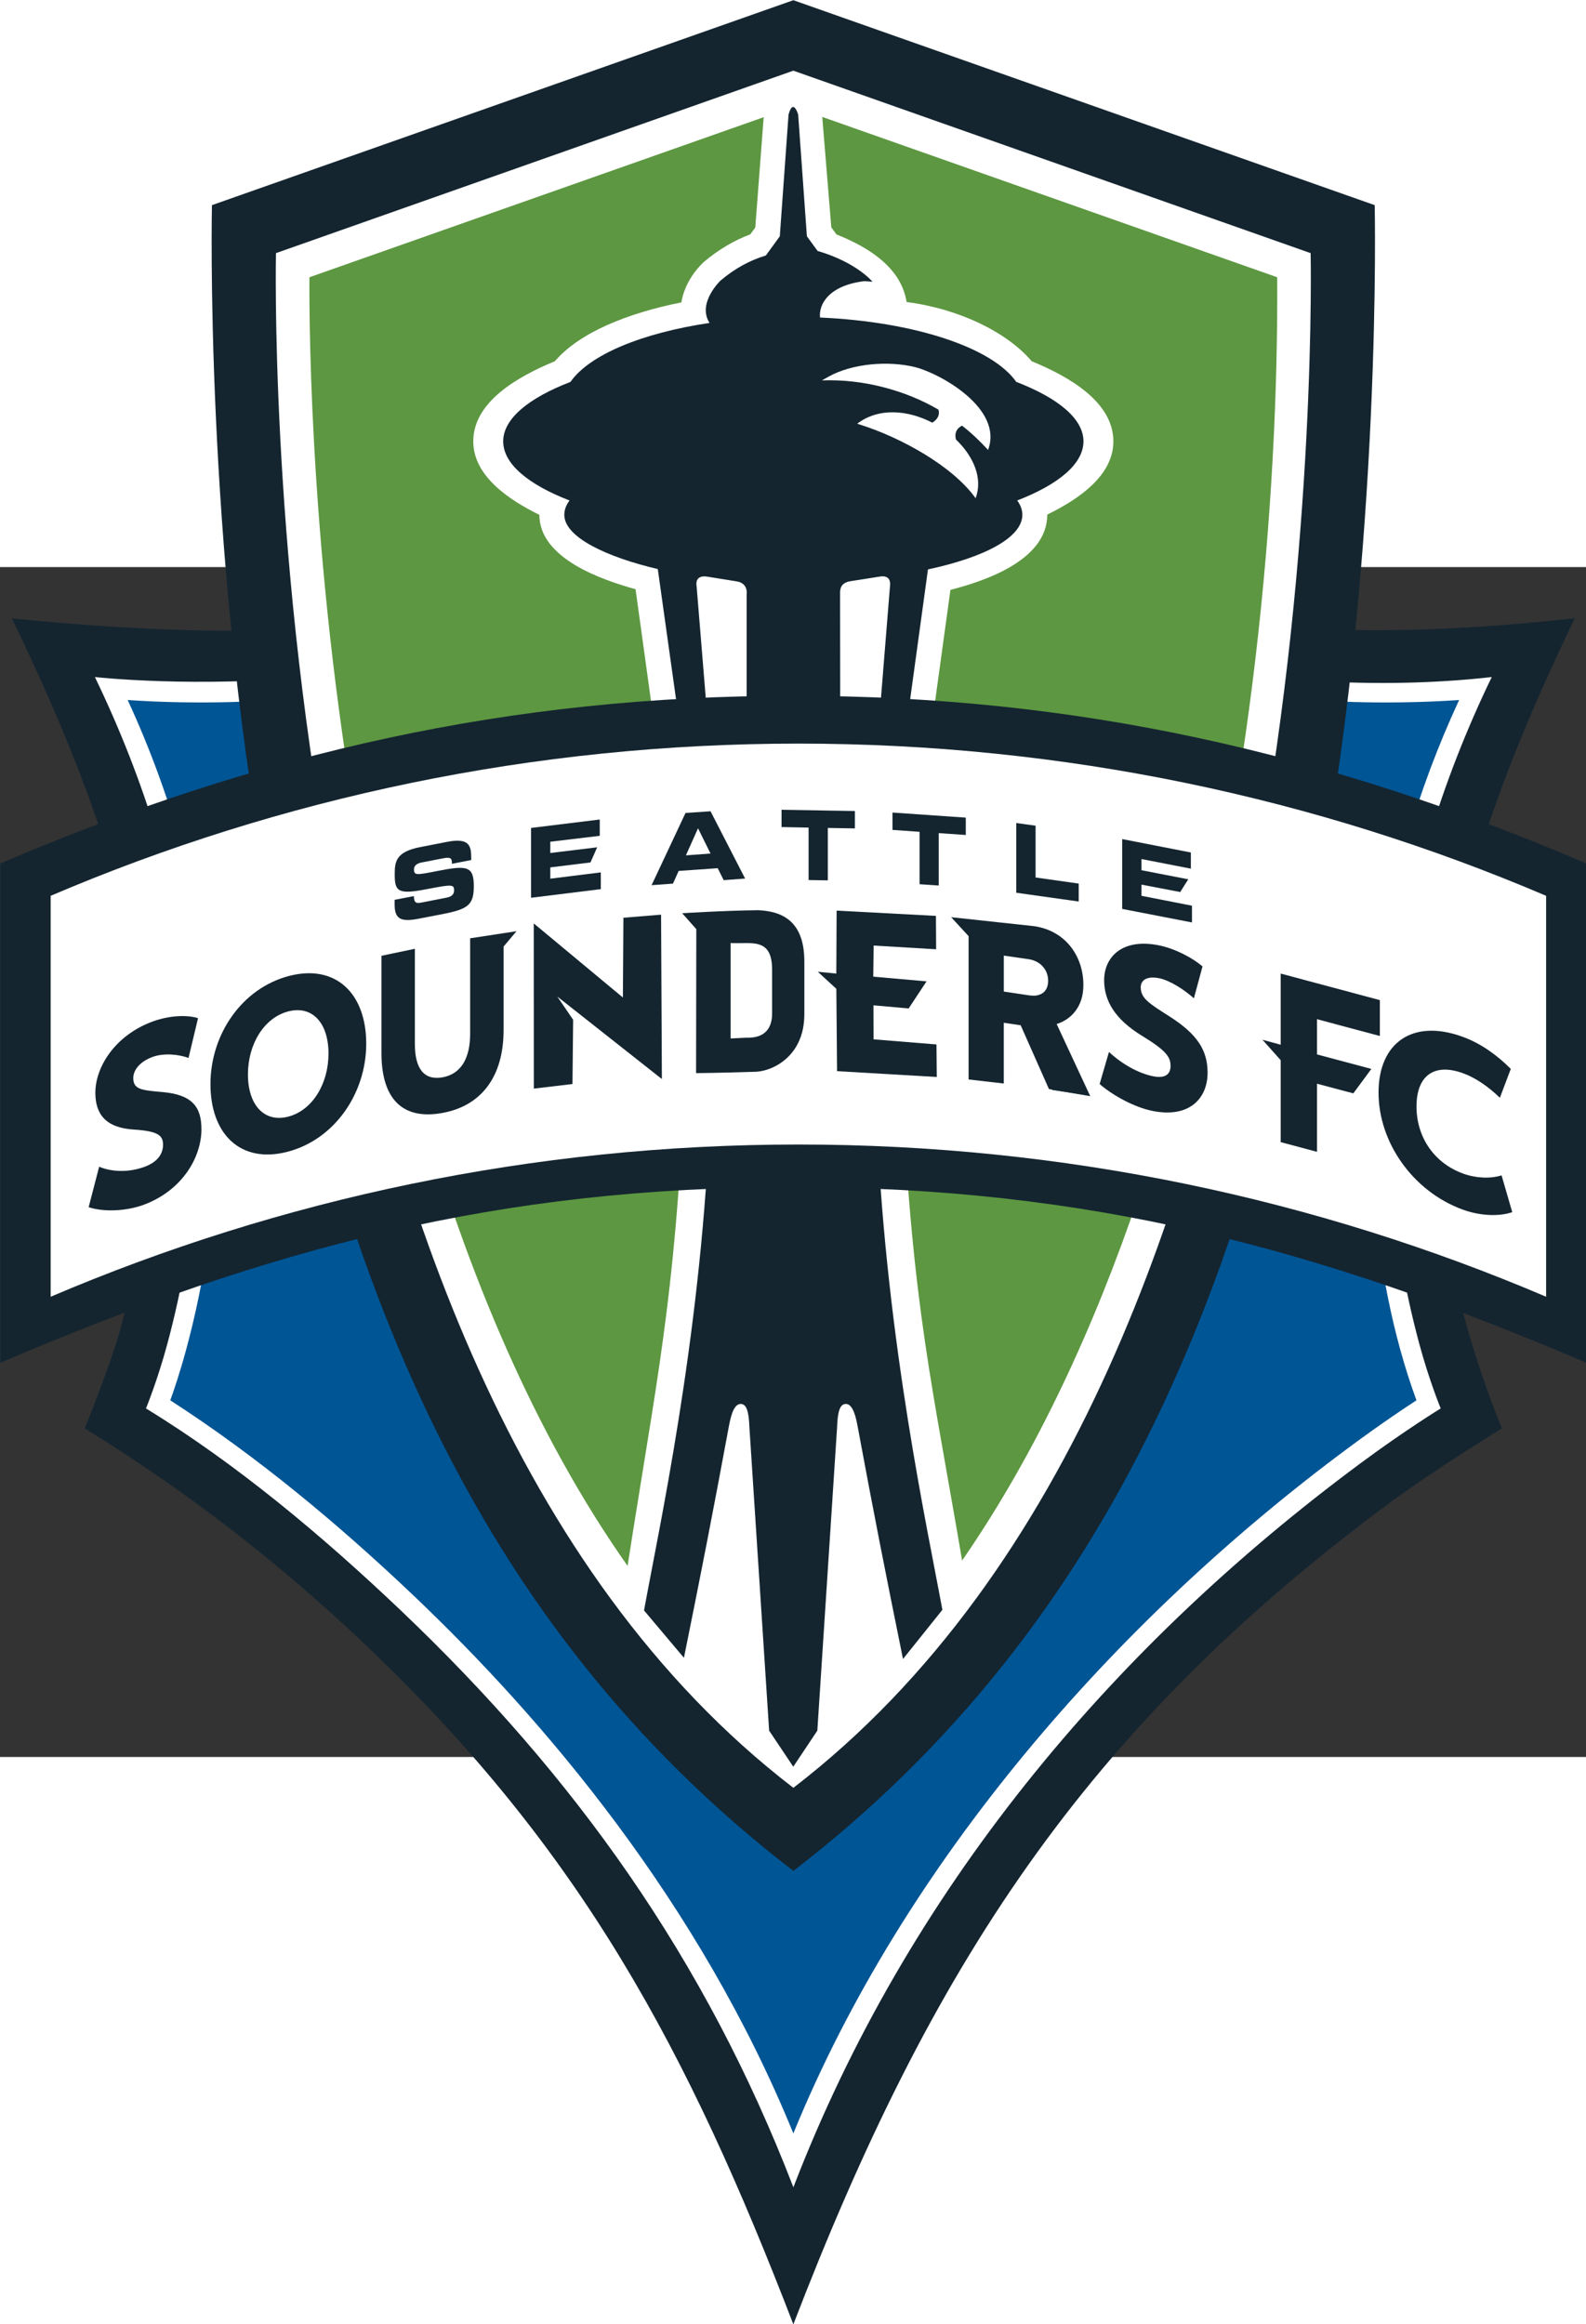 <?xml version="1.0" encoding="UTF-8" standalone="no"?>
<!-- Generator: Adobe Illustrator 14.0.0, SVG Export Plug-In . SVG Version: 6.00 Build 43363)  -->
<svg
   xmlns:dc="http://purl.org/dc/elements/1.1/"
   xmlns:cc="http://creativecommons.org/ns#"
   xmlns:rdf="http://www.w3.org/1999/02/22-rdf-syntax-ns#"
   xmlns:svg="http://www.w3.org/2000/svg"
   xmlns="http://www.w3.org/2000/svg"
   xmlns:sodipodi="http://sodipodi.sourceforge.net/DTD/sodipodi-0.dtd"
   xmlns:inkscape="http://www.inkscape.org/namespaces/inkscape"
   version="1.0"
   baseProfile="basic"
   id="Layer_1"
   x="0px"
   y="0px"
   width="68.267"
   height="100"
   viewBox="0 0 800 600"
   xml:space="preserve"
   sodipodi:version="0.32"
   inkscape:version="0.46"
   sodipodi:docname="101709MLSGameGuideSFCatKC223332Wpdf.svg"
   inkscape:output_extension="org.inkscape.output.svg.inkscape"><rect x="0" y="0" width="800" height="600" fill="#333333" stroke="none"/><defs
   id="defs70"><inkscape:perspective
     sodipodi:type="inkscape:persp3d"
     inkscape:vp_x="0 : 300 : 1"
     inkscape:vp_y="0 : 1000 : 0"
     inkscape:vp_z="800 : 300 : 1"
     inkscape:persp3d-origin="400 : 200 : 1"
     id="perspective74" /></defs><sodipodi:namedview
   inkscape:window-height="669"
   inkscape:window-width="934"
   inkscape:pageshadow="2"
   inkscape:pageopacity="0.0"
   guidetolerance="10.0"
   gridtolerance="10.0"
   objecttolerance="10.0"
   borderopacity="1.0"
   bordercolor="#666666"
   pagecolor="#ffffff"
   id="base"
   showgrid="false"
   inkscape:snap-global="false"
   inkscape:zoom="2.72"
   inkscape:cx="94.289246"
   inkscape:cy="44.762931"
   inkscape:window-x="675"
   inkscape:window-y="323"
   inkscape:current-layer="Layer_1" />
<g
   id="g3"
   transform="matrix(12.254,0,0,12.254,-4761.34,-3393.14)">
	<path
   d="M 403.617,321.268 C 400.045,317.872 396.236,314.922 392.042,312.344 C 392.042,312.344 393.125,309.67 393.488,308.33 C 396.397,297.54 393.815,288.885 389.042,279.009 C 389.042,279.009 396.632,279.85 401.539,279.375 C 408.573,278.69 414.854,276.75 421.211,273.586 C 432.264,279.085 441.326,280.344 453.377,279.008 C 447.729,290.692 445.522,300.364 450.377,312.343 C 450.377,312.343 447.531,314.093 445.781,315.388 C 433.174,324.72 426.857,334.542 421.211,349.21 C 416.879,337.957 412.504,329.709 403.617,321.268"
   id="path5"
   style="fill:#142530" />
	<path
   d="M 405.332,319.369 C 410.846,324.605 417.281,332.211 421.211,341.844 C 425.828,330.524 434.656,320.416 444.441,313.176 C 445.793,312.178 446.783,311.522 447.246,311.221 C 446.226,308.434 445.682,305.391 445.424,302.459 C 444.955,297.069 445.412,289.776 449.028,281.964 C 439.827,282.594 429.389,280.291 421.212,276.262 C 413.034,280.291 402.593,282.594 393.393,281.964 C 397.282,290.368 398.251,300.141 395.848,309.067 C 395.573,310.094 395.32,310.833 395.176,311.221 C 398.805,313.563 402.211,316.4 405.332,319.369"
   id="path7"
   style="fill:#005595" />
	<path
   d="M 405.568,319.213 C 410.999,324.373 417.34,331.869 421.211,341.354 C 425.758,330.206 434.455,320.25 444.096,313.116 C 445.428,312.13 446.405,311.483 446.86,311.188 C 445.854,308.45 445.315,305.448 445.063,302.555 C 444.604,297.251 445.051,290.061 448.616,282.371 C 439.552,282.989 429.266,280.722 421.212,276.752 C 413.155,280.721 402.87,282.989 393.809,282.371 C 397.639,290.648 398.594,300.273 396.226,309.067 C 395.951,310.081 395.703,310.803 395.563,311.188 C 399.139,313.494 402.494,316.291 405.568,319.213 M 405.014,319.797 C 401.834,316.777 398.316,313.818 394.563,311.522 C 394.563,311.522 395.04,310.362 395.444,308.858 C 397.944,299.577 396.657,290.11 392.46,281.426 C 392.46,281.426 396.568,281.891 401.734,281.389 C 408.527,280.729 415.082,278.898 421.211,275.851 C 429.533,279.992 440.58,282.488 449.959,281.426 C 445.76,290.11 444.473,299.577 446.975,308.858 C 447.379,310.362 447.858,311.522 447.858,311.522 C 447.858,311.522 446.417,312.401 444.579,313.762 C 434.231,321.42 425.886,331.428 421.212,343.571 C 417.592,334.176 412.233,326.66 405.014,319.797"
   id="path9"
   style="fill:#ffffff" />
	<path
   d="M 399.497,289.717 C 396.967,275.922 397.278,262.008 397.278,262.008 L 421.211,253.575 L 445.141,262.008 C 445.141,262.008 445.454,275.922 442.922,289.717 C 439.998,305.679 434.645,320.224 421.211,330.552 C 407.774,320.225 402.427,305.68 399.497,289.717"
   id="path11"
   style="fill:#142530" />
	<path
   d="M 403.043,288.95 C 405.52,302.445 410.658,317.804 421.211,326.222 C 437.061,313.579 441.754,283.56 441.633,264.303 L 421.211,257.104 L 400.789,264.303 C 400.775,266.632 400.849,276.973 403.043,288.95"
   id="path13"
   style="fill:#5d9741" />
	<path
   d="M 403.493,289.017 C 405.906,302.18 410.918,317.159 421.211,325.368 C 436.668,313.04 441.246,283.762 441.127,264.975 L 421.211,257.959 L 401.291,264.975 C 401.277,267.254 401.35,277.338 403.493,289.017 M 402.117,289.268 C 399.652,275.823 399.913,263.983 399.913,263.983 L 421.211,256.475 L 442.504,263.983 C 442.504,263.983 442.766,275.822 440.301,289.268 C 437.828,302.75 432.76,318.256 421.211,327.133 C 409.659,318.256 404.594,302.75 402.117,289.268"
   id="path15"
   style="fill:#ffffff" />
	<path
   d="M 416.237,288.81 L 414.715,277.812 C 413.332,277.429 410.756,276.548 410.756,274.752 C 409.443,274.107 408.035,273.127 408.035,271.728 C 408.035,270.118 409.83,269.074 411.394,268.431 C 412.398,267.257 414.369,266.455 416.602,266.01 C 416.702,265.368 417.087,264.756 417.52,264.352 C 418.133,263.83 418.791,263.451 419.439,263.209 L 419.644,262.928 L 420.006,258.166 C 420.225,256.823 421.623,256.974 422.044,257.453 C 422.232,257.64 422.357,257.915 422.384,258.176 L 422.773,262.924 L 422.988,263.215 C 425.308,264.133 425.758,265.29 425.873,265.994 C 428.061,266.278 430.021,267.251 431.023,268.432 C 432.591,269.075 434.384,270.119 434.384,271.729 C 434.384,273.128 432.976,274.099 431.663,274.741 C 431.663,276.612 429.118,277.469 427.677,277.839 L 426.167,288.811 L 416.237,288.811"
   id="path17"
   style="fill:#ffffff" />
	<path
   clip-rule="evenodd"
   d="M 417.289,288.81 L 415.631,276.983 C 413.541,276.492 411.783,275.676 411.783,274.752 C 411.783,274.547 411.855,274.35 411.997,274.161 C 410.291,273.501 409.267,272.651 409.267,271.728 C 409.267,270.8 410.307,269.948 412.037,269.281 C 412.811,268.17 414.965,267.271 417.761,266.855 C 417.238,266.044 418.208,265.116 418.208,265.116 C 418.825,264.592 419.457,264.266 420.079,264.08 L 420.653,263.289 L 421.013,258.281 C 421.205,257.577 421.409,258.281 421.409,258.281 L 421.768,263.289 L 422.208,263.892 C 423.824,264.366 424.467,265.159 424.467,265.159 L 424.135,265.135 C 422.653,265.315 422.25,266.104 422.309,266.632 C 426.217,266.806 429.403,267.875 430.385,269.28 C 432.114,269.947 433.153,270.8 433.153,271.727 C 433.153,272.65 432.132,273.5 430.426,274.16 C 430.563,274.349 430.637,274.547 430.637,274.751 C 430.637,275.675 429.108,276.493 426.752,276.997 L 425.131,288.809 L 424.291,288.809 L 425.187,277.706 C 425.207,277.574 425.228,277.211 424.755,277.294 C 424.405,277.352 423.554,277.483 423.554,277.483 C 423.154,277.55 423.134,277.81 423.134,277.971 C 423.134,277.971 423.144,283.781 423.14,288.808 L 419.288,288.808 L 419.288,278.03 C 419.288,278.03 419.373,277.568 418.876,277.489 L 417.712,277.302 C 417.112,277.186 417.228,277.683 417.228,277.683 L 418.14,288.808 L 417.289,288.808"
   id="path19"
   style="fill:#142530;fill-rule:evenodd" />
	<path
   d="M 424.924,269.502 C 424.086,269.286 423.252,269.19 422.387,269.219 L 422.674,269.058 C 423.623,268.533 425.106,268.391 426.244,268.679 C 427.262,268.942 429.863,270.378 429.226,272.081 C 428.886,271.71 428.533,271.377 428.158,271.084 C 428.158,271.084 427.793,271.216 427.904,271.651 C 428.625,272.343 429.021,273.244 428.713,274.067 C 427.752,272.726 425.619,271.569 423.984,271.048 L 423.839,271.002 C 424.724,270.327 425.925,270.439 426.929,270.958 C 426.929,270.958 427.29,270.772 427.183,270.422 C 426.488,270.018 425.74,269.713 424.924,269.502"
   id="path21"
   style="fill:#ffffff" />
	<path
   d="M 414.195,319.271 C 415.375,311.398 416.21,308.078 416.646,300.004 L 425.771,300.004 C 426.253,308.334 427.115,311.398 428.416,319.328 L 421.211,326.637 L 414.195,319.271"
   id="path23"
   style="fill:#ffffff" />
	<path
   d="M 415.064,319.834 C 415.679,316.459 417.349,308.844 417.756,300.009 L 424.657,300.009 C 425.063,308.844 426.725,316.428 427.345,319.809 L 425.724,321.832 C 424.97,318.117 424.533,315.906 423.851,312.23 C 423.744,311.644 423.591,311.306 423.337,311.339 C 423.132,311.368 423.032,311.64 423.011,312.3 L 422.198,324.78 L 421.208,326.264 L 420.214,324.78 L 419.402,312.3 C 419.379,311.64 419.281,311.368 419.077,311.339 C 418.824,311.306 418.67,311.644 418.562,312.23 C 417.88,315.906 417.458,318.068 416.707,321.783 L 415.064,319.834"
   id="path25"
   style="fill:#142530" />
	<path
   d="M 404.857,297.176 C 407.791,308.304 412.768,319.484 421.211,326.228 C 429.258,319.796 434.434,308.886 437.547,297.176 L 404.857,297.176"
   id="path27"
   style="fill:none" />
	<path
   d="M 388.567,289.096 C 399.269,284.528 409.552,282.197 421.211,282.197 C 432.865,282.197 443.15,284.528 453.854,289.096 L 453.854,309.642 C 442.752,304.904 433.331,302.415 421.211,302.415 C 409.094,302.415 399.669,304.903 388.567,309.642 L 388.567,289.096"
   id="path29"
   style="fill:#142530" />
	<path
   clip-rule="evenodd"
   d="M 390.639,290.428 L 390.639,306.926 C 400.089,302.897 410.495,300.662 421.42,300.662 C 432.344,300.662 442.744,302.896 452.197,306.926 L 452.197,290.428 C 442.744,286.393 432.343,284.165 421.42,284.165 C 410.495,284.165 400.089,286.394 390.639,290.428"
   id="path31"
   style="fill:#ffffff;fill-rule:evenodd" />
	<path
   clip-rule="evenodd"
   d="M 404.798,290.792 C 404.798,291.413 405.088,291.508 405.809,291.366 L 406.768,291.181 C 407.821,290.976 408.057,290.806 408.057,290.03 C 408.057,289.194 407.772,289.168 406.54,289.41 C 405.691,289.579 405.595,289.589 405.595,289.34 C 405.595,289.186 405.717,289.096 405.895,289.059 L 406.774,288.889 C 407.137,288.816 407.157,288.901 407.157,289.111 L 407.951,288.956 L 407.951,288.867 C 407.951,288.36 407.866,288.031 406.95,288.209 L 405.845,288.425 C 404.845,288.618 404.802,289.029 404.802,289.548 C 404.802,290.255 404.939,290.386 406.13,290.152 C 407.152,289.957 407.245,289.952 407.245,290.203 C 407.245,290.424 407.071,290.478 406.903,290.51 L 405.934,290.7 C 405.705,290.744 405.595,290.744 405.59,290.44 L 404.798,290.593 L 404.798,290.792"
   id="path33"
   style="fill:#142530;fill-rule:evenodd" />
	<polyline
   clip-rule="evenodd"
   points="410.414,290.509 413.285,290.153 413.285,289.464    411.206,289.723 411.206,289.259 412.859,289.055 413.135,288.432 411.206,288.666 411.206,288.203 413.242,287.959    413.242,287.288 410.414,287.635 410.414,290.509  "
   id="polyline35"
   style="fill:#142530;fill-rule:evenodd" />
	<path
   clip-rule="evenodd"
   d="M 417.287,287.65 L 417.801,288.689 L 416.788,288.763 L 417.287,287.65 L 417.287,287.65 z M 415.375,289.991 L 416.256,289.926 L 416.49,289.404 L 418.097,289.292 L 418.343,289.784 L 419.225,289.718 L 417.802,286.949 L 416.772,287.019 L 415.375,289.991"
   id="path37"
   style="fill:#142530;fill-rule:evenodd" />
	<polyline
   clip-rule="evenodd"
   points="420.725,287.599 421.838,287.621 421.838,289.779    422.629,289.793 422.629,287.635 423.744,287.655 423.744,286.939 420.725,286.888 420.725,287.599  "
   id="polyline39"
   style="fill:#142530;fill-rule:evenodd" />
	<polyline
   clip-rule="evenodd"
   points="425.291,287.716 426.406,287.794 426.406,289.951    427.195,290.005 427.195,287.848 428.309,287.925 428.309,287.211 425.291,287.002 425.291,287.716  "
   id="polyline41"
   style="fill:#142530;fill-rule:evenodd" />
	<polyline
   clip-rule="evenodd"
   points="430.387,290.302 432.957,290.663 432.957,289.925    431.182,289.674 431.182,287.543 430.387,287.433 430.387,290.302  "
   id="polyline43"
   style="fill:#142530;fill-rule:evenodd" />
	<polyline
   clip-rule="evenodd"
   points="434.746,290.967 437.619,291.524 437.619,290.835    435.541,290.428 435.541,289.968 437.135,290.272 437.467,289.749 435.541,289.375 435.541,288.915 437.574,289.311    437.574,288.646 434.746,288.093 434.746,290.967  "
   id="polyline45"
   style="fill:#142530;fill-rule:evenodd" />
	<path
   d="M 400.419,295.185 C 399.428,295.443 398.76,296.523 398.76,297.779 C 398.76,299.029 399.428,299.774 400.419,299.515 C 401.411,299.257 402.076,298.167 402.076,296.917 C 402.076,295.663 401.411,294.927 400.419,295.185 M 400.393,300.959 C 398.454,301.466 397.217,300.231 397.217,298.18 C 397.217,296.123 398.515,294.23 400.454,293.725 C 402.383,293.225 403.629,294.456 403.629,296.511 C 403.629,298.563 402.324,300.455 400.393,300.959"
   id="path47"
   style="fill:#142530" />
	<polyline
   points="415.766,291.204 415.799,297.968 411.495,294.574 412.146,295.528 412.119,298.173    410.528,298.361 410.525,291.564 414.194,294.613 414.216,291.33 415.766,291.204  "
   id="polyline49"
   style="fill:#142530" />
	<path
   d="M 419.27,296.266 C 420.129,296.298 420.336,295.772 420.336,295.275 L 420.336,293.465 C 420.336,292.107 419.451,292.423 418.629,292.37 L 418.629,296.298 L 419.27,296.266 L 419.27,296.266 z M 421.663,293.127 L 421.663,295.302 C 421.663,297.074 420.29,297.688 419.566,297.671 C 418.238,297.715 417.207,297.724 417.207,297.724 L 417.216,291.799 L 416.635,291.145 C 416.635,291.145 418.298,291.037 419.768,291.02 C 420.686,291.064 421.663,291.411 421.663,293.127"
   id="path51"
   style="fill:#142530" />
	<polyline
   points="427.08,291.254 427.088,292.628 424.516,292.475 424.5,293.755 426.693,293.948 425.957,295.063    424.508,294.934 424.512,296.334 427.102,296.544 427.115,297.883 423.01,297.643 422.98,294.255 422.217,293.553 422.979,293.628    422.992,291.037 427.08,291.254  "
   id="polyline53"
   style="fill:#142530" />
	<path
   d="M 430.92,292.933 L 429.764,292.757 L 429.764,294.465 L 430.92,294.642 C 431.457,294.721 431.811,294.421 431.811,293.919 C 431.811,293.417 431.457,293.01 430.92,292.933 M 431.875,298.419 L 430.645,295.654 L 429.764,295.521 L 429.764,298.105 L 428.534,297.922 L 428.534,291.926 L 427.971,291.364 L 430.998,291.815 C 432.277,292.004 433.039,293.021 433.039,294.102 C 433.039,295.01 432.502,295.492 431.891,295.629 L 433.295,298.631 L 431.875,298.419"
   id="path55"
   style="fill:#142530" />
	<path
   d="M 430.898,294.754 L 429.65,294.561 L 429.65,292.627 L 430.941,292.82 L 430.92,292.932 L 430.899,293.036 L 429.874,292.888 L 429.874,294.368 L 430.942,294.528 L 431.131,294.538 C 431.494,294.514 431.694,294.305 431.699,293.922 C 431.699,293.478 431.388,293.111 430.898,293.036 L 430.919,292.932 L 430.94,292.82 C 431.524,292.904 431.922,293.355 431.919,293.91 C 431.919,294.39 431.601,294.74 431.13,294.763 L 430.898,294.754 M 433.105,298.492 L 431.73,295.553 L 431.871,295.522 C 432.439,295.39 432.924,294.969 432.93,294.105 C 432.926,293.075 432.207,292.108 430.977,291.923 L 428.293,291.526 L 428.647,291.877 L 428.647,297.826 L 429.651,297.977 L 429.651,295.393 L 430.723,295.554 L 431.952,298.321 L 433.105,298.492 L 433.105,298.492 z M 431.732,298.38 L 430.568,295.755 L 429.873,295.651 L 429.873,298.152 L 428.424,297.985 L 428.424,292.087 L 427.707,291.308 L 431.131,291.678 C 432.461,291.878 433.151,292.964 433.149,294.095 C 433.155,294.986 432.645,295.52 432.049,295.704 L 433.432,298.673 L 431.732,298.38"
   id="path57"
   style="fill:#142530" />
	<path
   d="M 436.002,299.281 C 435.272,299.137 434.387,298.665 433.818,298.173 L 434.203,296.853 C 434.732,297.348 435.412,297.732 436.021,297.854 C 436.548,297.958 436.744,297.745 436.738,297.413 C 436.732,297.067 436.566,296.799 435.572,296.195 C 434.427,295.496 434.017,294.738 434.004,293.936 C 433.988,292.958 434.736,292.165 436.242,292.463 C 436.943,292.601 437.672,293.001 438.053,293.335 L 437.698,294.646 C 437.325,294.309 436.723,293.91 436.266,293.819 C 435.717,293.712 435.502,293.934 435.51,294.207 C 435.518,294.642 435.846,294.853 436.66,295.369 C 437.875,296.136 438.246,296.803 438.262,297.663 C 438.283,298.724 437.551,299.588 436.002,299.281"
   id="path59"
   style="fill:#142530" />
	<path
   d="M 406.742,299.367 C 405.144,299.651 404.256,298.812 404.256,296.897 L 404.256,292.896 L 405.631,292.608 L 405.631,296.523 C 405.631,297.509 405.986,298.037 406.774,297.897 C 407.551,297.751 407.907,297.091 407.907,296.099 L 407.907,292.176 L 409.815,291.884 L 409.283,292.516 L 409.283,295.956 C 409.282,297.908 408.334,299.088 406.742,299.367"
   id="path61"
   style="fill:#142530" />
	<path
   d="M 394.461,303.145 C 393.701,303.42 392.788,303.436 392.203,303.241 L 392.635,301.576 C 393.173,301.8 393.874,301.813 394.504,301.579 C 395.055,301.379 395.265,301.028 395.265,300.675 C 395.265,300.303 395.091,300.112 394.069,300.047 C 392.888,299.977 392.479,299.394 392.479,298.532 C 392.479,297.488 393.272,296.178 394.833,295.602 C 395.563,295.332 396.313,295.33 396.706,295.464 L 396.314,297.1 C 395.932,296.956 395.31,296.884 394.834,297.058 C 394.269,297.265 394.04,297.632 394.04,297.925 C 394.04,298.395 394.376,298.427 395.216,298.501 C 396.47,298.605 396.846,299.117 396.846,300.035 C 396.845,301.178 396.067,302.551 394.461,303.145"
   id="path63"
   style="fill:#142530" />
	<path
   d="M 441.271,296.556 L 441.271,293.628 L 445.353,294.72 L 445.353,296.196 L 442.765,295.505 L 442.765,296.954 L 445.003,297.551 L 444.261,298.557 L 442.765,298.16 L 442.765,300.962 L 441.271,300.564 L 441.271,297.191 L 440.521,296.351 L 441.271,296.556 M 441.271,297.167 L 440.578,296.386"
   id="path65"
   style="fill:#142530" />
	<path
   d="M 448.764,303.34 C 446.7,302.584 445.299,300.563 445.299,298.524 C 445.299,296.476 446.699,295.475 448.764,296.23 C 449.498,296.495 450.172,296.977 450.743,297.55 L 450.294,298.738 C 449.827,298.287 449.3,297.918 448.78,297.73 C 447.596,297.297 446.862,297.82 446.862,299.096 C 446.862,300.369 447.596,301.428 448.78,301.858 C 449.3,302.047 449.889,302.077 450.364,301.932 L 450.803,303.446 C 450.252,303.631 449.488,303.602 448.764,303.34"
   id="path67"
   style="fill:#142530" />
</g>
</svg>
